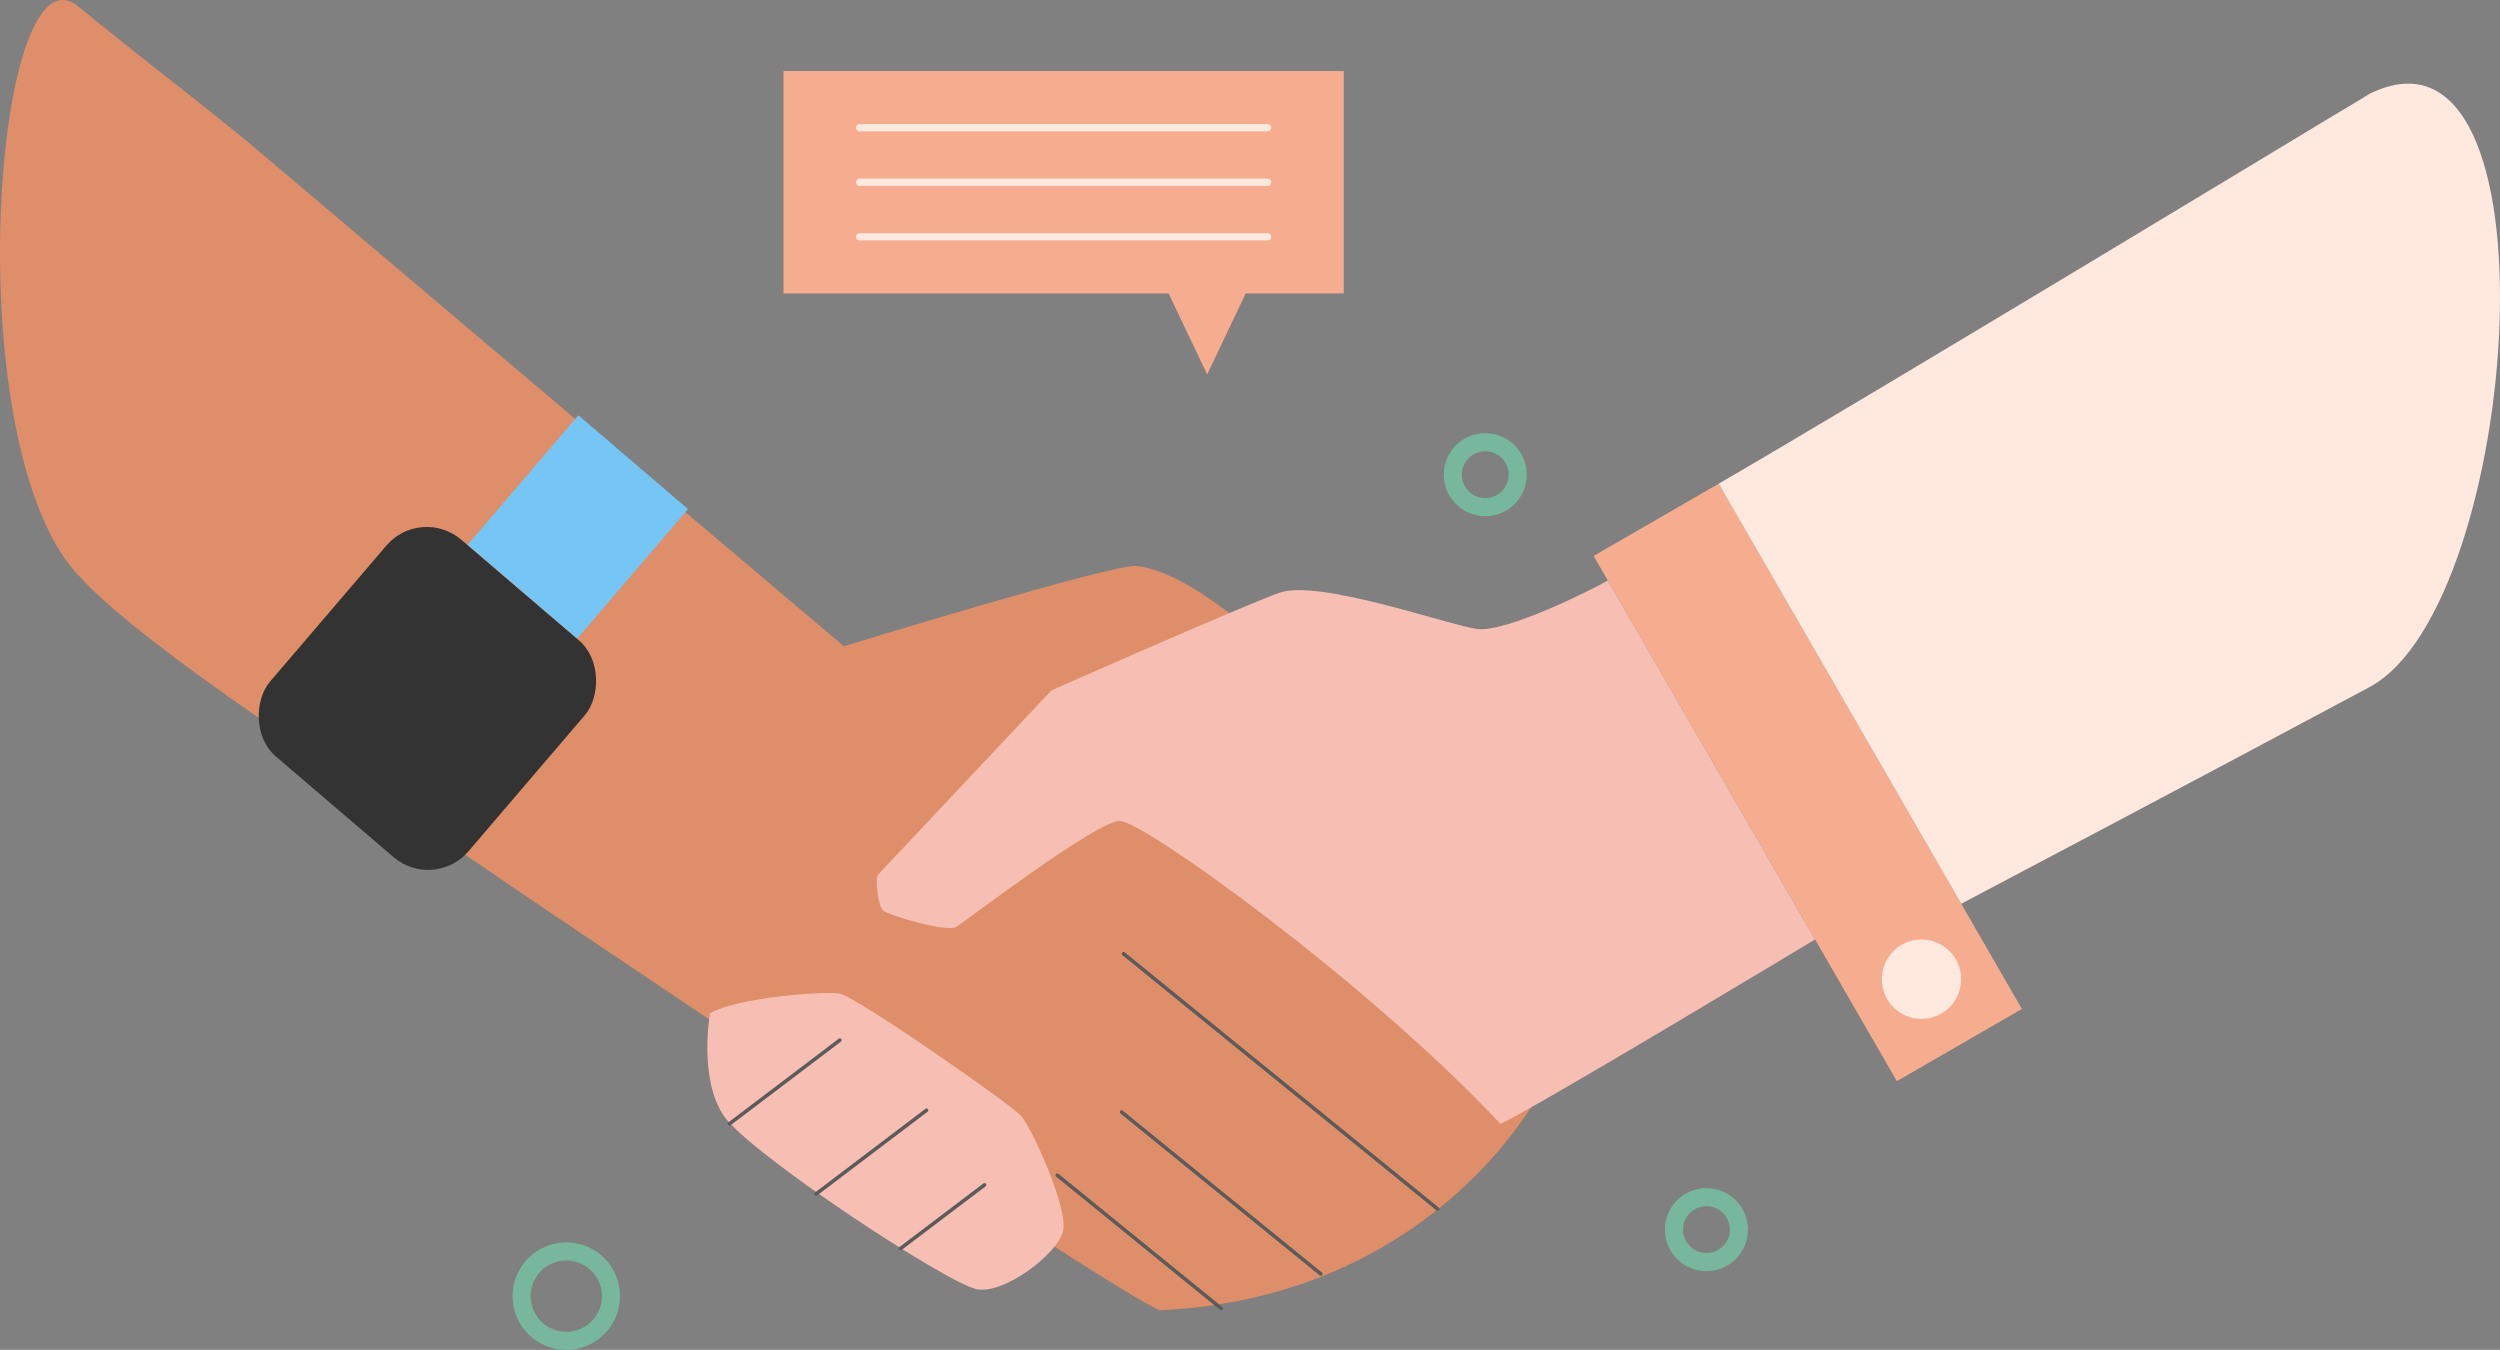<svg xmlns="http://www.w3.org/2000/svg" width="1118.322" height="603.839" viewBox="0 0 1118.322 603.839">
  <rect x="0" y="0" width="1118.322" height="603.839" fill="#808080" stroke="none"/>
  <g id="Layer_2" data-name="Layer 2" transform="translate(15.113 -74.946)">
    <g id="Vector" transform="translate(-15.113 74.946)">
      <path id="Tracé_436" data-name="Tracé 436" d="M23.261,332.062c33.433,37.544,162.406,117.36,178.788,128.963s283.188,191.319,305.018,199.91C631.949,655.507,687.9,558.611,687.9,534.047S554.677,334.576,496.78,328.012c-10.336-1.167-130.988,35.917-130.988,35.917L99.545,138.648C67.369,112.338,61.074,108.494,23.261,77.7s-54.673,196.1,0,254.414" transform="translate(11.705 -74.839)" fill="#de8e68"/>
      <rect id="Rectangle_181" data-name="Rectangle 181" width="64.591" height="271.295" transform="translate(712.878 248.676) rotate(-30)" fill="#f6ad8f"/>
      <circle id="Ellipse_89" data-name="Ellipse 89" cx="17.759" cy="17.759" r="17.759" transform="translate(841.768 420.248)" fill="#ffe8de"/>
      <path id="Tracé_437" data-name="Tracé 437" d="M692.707,333.82c-6.645,3.931-45.4,23.316-58.316,21.7s-71.056-22.608-88.8-16.153-101.766,43.6-101.766,43.6-75.9,80.734-77.5,82.36-.1,14.177,2.215,16.183,28.395,9.877,32.715,7.253,62.656-47.381,73.152-47.381S585.035,513.347,644.678,576.87c13.758-5.986,140.736-82.47,140.736-82.47Z" transform="translate(26.513 -74.153)" fill="#f7beb3"/>
      <path id="Tracé_438" data-name="Tracé 438" d="M290.9,527.909s-5.188,29.293,6.3,45.974,100.848,75.626,113.449,77.482,35.588-15.963,38.182-25.94-14.087-46.713-18.906-51.881S356.147,520.127,348.724,519,302.391,520.865,290.9,527.909Z" transform="translate(26.688 -74.578)" fill="#f7beb3"/>
      <line id="Ligne_23" data-name="Ligne 23" y1="37.424" x2="49.376" transform="translate(326.305 465.294)" fill="none" stroke="#5b5b5b" stroke-linecap="round" stroke-linejoin="round" stroke-width="1.62"/>
      <line id="Ligne_24" data-name="Ligne 24" y1="37.424" x2="49.386" transform="translate(365.056 496.662)" fill="none" stroke="#5b5b5b" stroke-linecap="round" stroke-linejoin="round" stroke-width="1.62"/>
      <line id="Ligne_25" data-name="Ligne 25" y1="28.435" x2="37.534" transform="translate(402.859 530.035)" fill="none" stroke="#5b5b5b" stroke-linecap="round" stroke-linejoin="round" stroke-width="1.62"/>
      <line id="Ligne_26" data-name="Ligne 26" x1="140.487" y1="114.177" transform="translate(502.599 426.633)" fill="none" stroke="#5b5b5b" stroke-linecap="round" stroke-linejoin="round" stroke-width="1.62"/>
      <line id="Ligne_27" data-name="Ligne 27" x1="89.105" y1="72.413" transform="translate(501.731 497.47)" fill="none" stroke="#5b5b5b" stroke-linecap="round" stroke-linejoin="round" stroke-width="1.62"/>
      <line id="Ligne_28" data-name="Ligne 28" x1="73.321" y1="59.583" transform="translate(472.967 525.725)" fill="none" stroke="#5b5b5b" stroke-linecap="round" stroke-linejoin="round" stroke-width="1.62"/>
      <rect id="Rectangle_182" data-name="Rectangle 182" width="116.781" height="127.576" rx="23.74" transform="matrix(0.76, 0.65, -0.65, 0.76, 188.281, 225.998)" fill="#333"/>
      <rect id="Rectangle_183" data-name="Rectangle 183" width="64.521" height="76.224" transform="matrix(0.76, 0.65, -0.65, 0.76, 258.728, 185.785)" fill="#76c6f5"/>
      <circle id="Ellipse_90" data-name="Ellipse 90" cx="19.994" cy="19.994" r="19.994" transform="translate(233.329 559.806)" fill="none" stroke="#77b79d" stroke-miterlimit="10" stroke-width="8.09"/>
      <circle id="Ellipse_91" data-name="Ellipse 91" cx="14.527" cy="14.527" r="14.527" transform="translate(748.812 535.522)" fill="none" stroke="#77b79d" stroke-miterlimit="10" stroke-width="8.09"/>
      <circle id="Ellipse_92" data-name="Ellipse 92" cx="14.527" cy="14.527" r="14.527" transform="translate(649.87 197.81)" fill="none" stroke="#77b79d" stroke-miterlimit="10" stroke-width="8.09"/>
      <rect id="Rectangle_184" data-name="Rectangle 184" width="250.603" height="99.471" transform="translate(350.489 31.792)" fill="#f6ad8f"/>
      <path id="Tracé_439" data-name="Tracé 439" d="M513.786,241.347l19.206-40.377H494.58Z" transform="translate(26.217 -73.847)" fill="#f6ad8f"/>
      <line id="Ligne_29" data-name="Ligne 29" x2="182.53" transform="translate(384.521 57.114)" fill="none" stroke="#fbe9df" stroke-linecap="round" stroke-linejoin="round" stroke-width="3.24"/>
      <line id="Ligne_30" data-name="Ligne 30" x2="182.53" transform="translate(384.521 81.528)" fill="none" stroke="#fbe9df" stroke-linecap="round" stroke-linejoin="round" stroke-width="3.24"/>
      <line id="Ligne_31" data-name="Ligne 31" x2="182.53" transform="translate(384.521 105.931)" fill="none" stroke="#fbe9df" stroke-linecap="round" stroke-linejoin="round" stroke-width="3.24"/>
      <path id="Tracé_440" data-name="Tracé 440" d="M1034.33,117.64c-2.2,1.485-18.1,10.9-18.1,10.9S808.33,254.305,743.16,292.058l108.49,187.9s114.6-60.41,182.679-96.937S1121.274,74.94,1034.33,117.64Z" transform="translate(25.646 -75.681)" fill="#ffe8de"/>
    </g>
  </g>
</svg>
